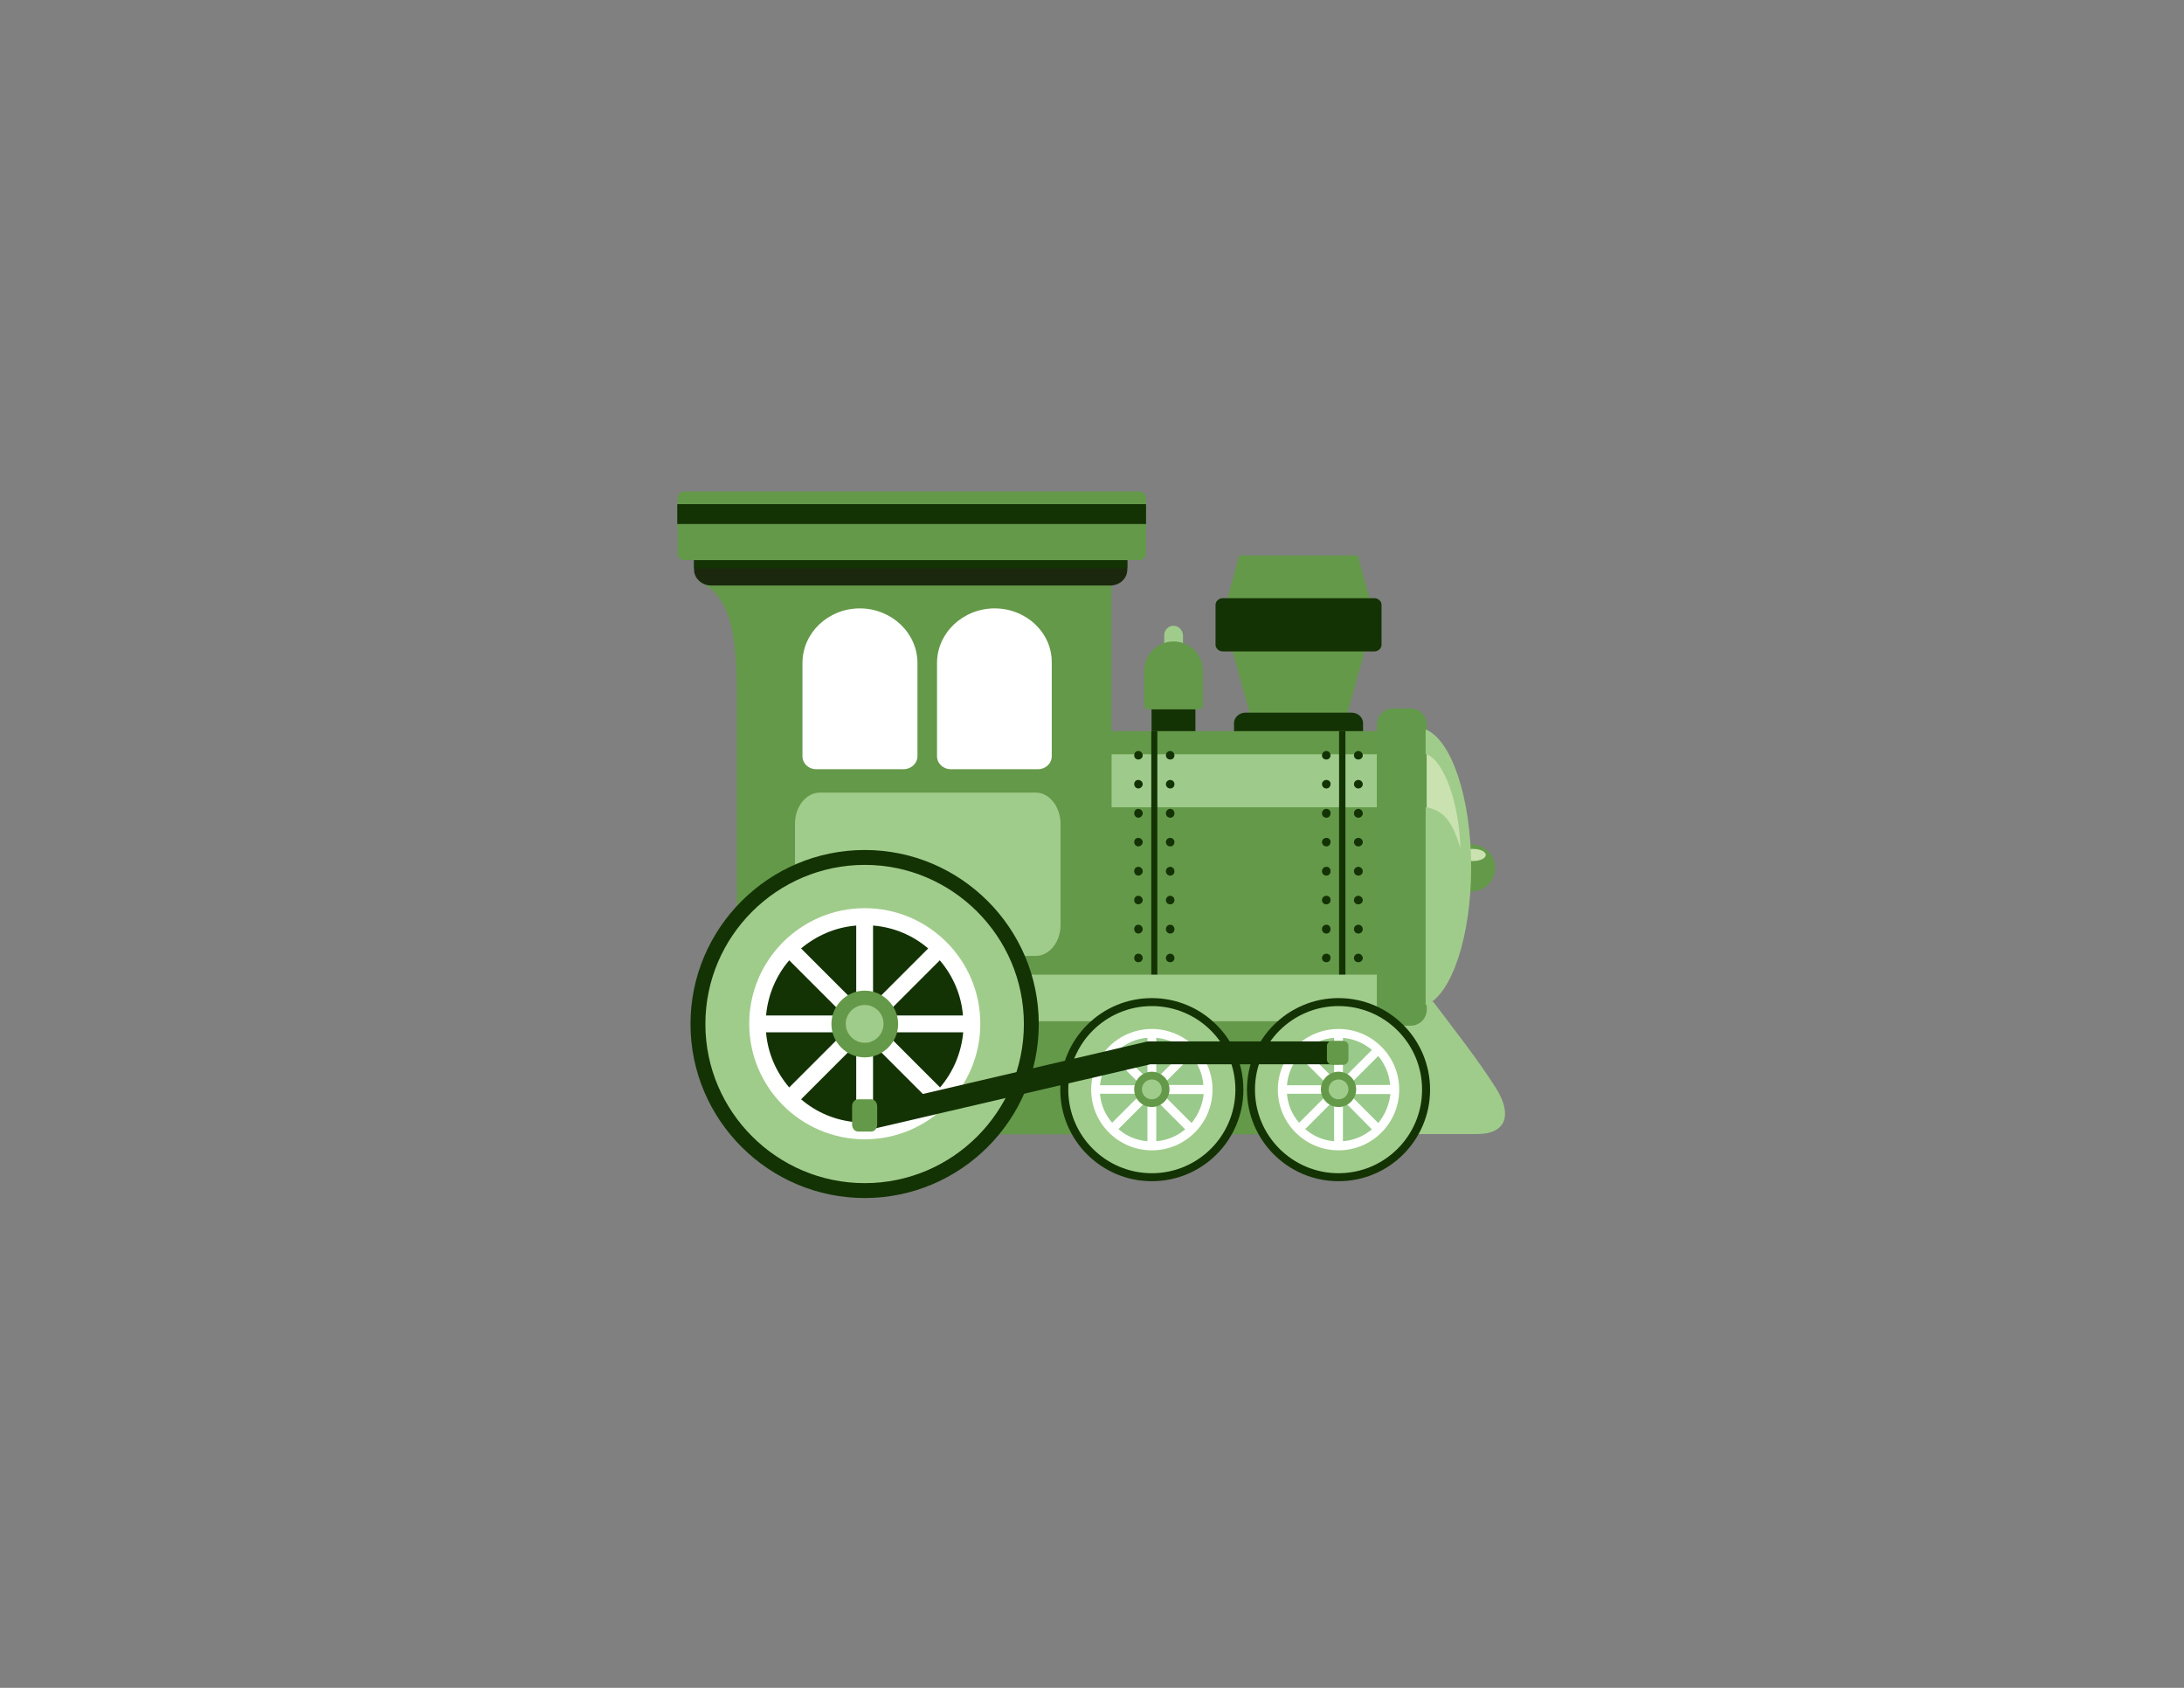 <?xml version="1.0" encoding="utf-8"?>
<!-- Generator: Adobe Illustrator 26.0.3, SVG Export Plug-In . SVG Version: 6.00 Build 0)  -->
<svg version="1.1" id="Layer_1" xmlns="http://www.w3.org/2000/svg" xmlns:xlink="http://www.w3.org/1999/xlink" x="0px" y="0px"
	 viewBox="0 0 792 612" style="enable-background:new 0 0 792 612;" xml:space="preserve">
<rect x="0" y="0" width="792" height="612" fill="#808080" stroke="none"/>
<style type="text/css">
	.st0{fill-rule:evenodd;clip-rule:evenodd;fill:#A0CC8B;}
	.st1{fill-rule:evenodd;clip-rule:evenodd;fill:#143304;}
	.st2{fill-rule:evenodd;clip-rule:evenodd;fill:#649949;}
	.st3{fill-rule:evenodd;clip-rule:evenodd;fill:#9ECB8B;}
	.st4{fill-rule:evenodd;clip-rule:evenodd;fill:url(#SVGID_1_);}
	.st5{fill-rule:evenodd;clip-rule:evenodd;fill:#FFFFFF;}
	.st6{fill-rule:evenodd;clip-rule:evenodd;fill:#99CA8B;}
	.st7{fill-rule:evenodd;clip-rule:evenodd;fill:#CAE2B0;}
	.st8{fill-rule:evenodd;clip-rule:evenodd;fill:#62994A;}
	.st9{fill-rule:evenodd;clip-rule:evenodd;fill:#1B280E;}
	.st10{fill-rule:evenodd;clip-rule:evenodd;fill:#133305;}
	.st11{fill:#143304;}
</style>
<g>
	<path class="st0" d="M425.6,226.9L425.6,226.9c-1.9,0-3.4,1.5-3.4,3.4v10.9c0,1.8,1.5,3.4,3.4,3.4l0,0c1.8,0,3.4-1.5,3.4-3.4v-10.9
		C428.9,228.5,427.4,226.9,425.6,226.9z"/>
	<rect x="417.6" y="257" class="st1" width="15.9" height="11.4"/>
	<path class="st2" d="M425.7,232.6h-0.2c-5.8,0-10.6,4.8-10.6,10.6v12.6c0,0.8,0.6,1.4,1.4,1.4h18.5c0.8,0,1.4-0.6,1.4-1.4v-12.6
		C436.2,237.4,431.5,232.6,425.7,232.6z"/>
	<g>
		<polygon class="st2" points="492.4,201.4 497,218.2 471.2,218.2 470.5,218.2 444.8,218.2 449.4,201.4 		"/>
		<polygon class="st2" points="488.3,259.8 495.1,235.1 471.2,235.1 470.6,235.1 446.7,235.1 453.5,259.8 470.9,259.1 		"/>
		<path class="st1" d="M494.3,266h-46.8v-3.8c0-2.1,1.9-3.8,4.2-3.8h38.4c2.3,0,4.2,1.7,4.2,3.8V266z"/>
		<path class="st1" d="M498.4,216.9h-55c-1.4,0-2.6,1.1-2.6,2.4v14.5c0,1.3,1.2,2.4,2.6,2.4h55c1.4,0,2.6-1.1,2.6-2.4v-14.5
			C501,218,499.8,216.9,498.4,216.9z"/>
	</g>
	<rect x="402.6" y="265.1" class="st2" width="109.8" height="91"/>
	<rect x="398" y="273.5" class="st3" width="121.3" height="19.2"/>
	<path class="st1" d="M492.6,282.8c-0.9,0-1.6,0.7-1.6,1.5c0,0.9,0.7,1.6,1.6,1.6s1.6-0.7,1.6-1.6
		C494.2,283.5,493.4,282.8,492.6,282.8L492.6,282.8z M487.9,265.1h-2.3v91h2.3V265.1L487.9,265.1z M419.7,265.1h-2.2v91h2.2V265.1
		L419.7,265.1z M492.6,345.8c-0.9,0-1.6,0.7-1.6,1.6c0,0.9,0.7,1.5,1.6,1.5s1.6-0.7,1.6-1.5C494.2,346.5,493.4,345.8,492.6,345.8
		L492.6,345.8z M492.6,272.3c-0.9,0-1.6,0.7-1.6,1.6s0.7,1.5,1.6,1.5s1.6-0.7,1.6-1.5S493.4,272.3,492.6,272.3L492.6,272.3z
		 M481,345.8c-0.9,0-1.6,0.7-1.6,1.6c0,0.9,0.7,1.5,1.6,1.5c0.9,0,1.5-0.7,1.5-1.5C482.6,346.5,481.9,345.8,481,345.8L481,345.8z
		 M481,272.3c-0.9,0-1.6,0.7-1.6,1.6s0.7,1.5,1.6,1.5c0.9,0,1.5-0.7,1.5-1.5S481.9,272.3,481,272.3L481,272.3z M424.4,345.8
		c-0.9,0-1.6,0.7-1.6,1.6c0,0.9,0.7,1.5,1.6,1.5s1.5-0.7,1.5-1.5C425.9,346.5,425.2,345.8,424.4,345.8L424.4,345.8z M424.4,272.3
		c-0.9,0-1.6,0.7-1.6,1.6s0.7,1.5,1.6,1.5s1.5-0.7,1.5-1.5S425.2,272.3,424.4,272.3L424.4,272.3z M412.8,345.8
		c-0.9,0-1.5,0.7-1.5,1.6c0,0.9,0.7,1.5,1.5,1.5c0.9,0,1.6-0.7,1.6-1.5C414.4,346.5,413.7,345.8,412.8,345.8L412.8,345.8z
		 M412.8,272.3c-0.9,0-1.5,0.7-1.5,1.6s0.7,1.5,1.5,1.5c0.9,0,1.6-0.7,1.6-1.5S413.7,272.3,412.8,272.3L412.8,272.3z M412.8,335.3
		c-0.9,0-1.5,0.7-1.5,1.6s0.7,1.6,1.5,1.6s1.6-0.7,1.6-1.6S413.6,335.3,412.8,335.3L412.8,335.3z M412.8,324.8
		c-0.9,0-1.5,0.7-1.5,1.6c0,0.9,0.7,1.5,1.5,1.5s1.6-0.7,1.6-1.5C414.4,325.5,413.6,324.8,412.8,324.8L412.8,324.8z M412.8,314.3
		c-0.9,0-1.5,0.7-1.5,1.6c0,0.9,0.7,1.6,1.5,1.6s1.6-0.7,1.6-1.6C414.4,315,413.6,314.3,412.8,314.3L412.8,314.3z M412.8,303.8
		c-0.9,0-1.5,0.7-1.5,1.5c0,0.9,0.7,1.6,1.5,1.6s1.6-0.7,1.6-1.6C414.4,304.5,413.6,303.8,412.8,303.8L412.8,303.8z M412.8,293.3
		c-0.9,0-1.5,0.7-1.5,1.6c0,0.9,0.7,1.6,1.5,1.6s1.6-0.7,1.6-1.6C414.4,294,413.6,293.3,412.8,293.3L412.8,293.3z M412.8,282.8
		c-0.9,0-1.5,0.7-1.5,1.5c0,0.9,0.7,1.6,1.5,1.6s1.6-0.7,1.6-1.6C414.4,283.5,413.6,282.8,412.8,282.8L412.8,282.8z M424.4,335.3
		c-0.9,0-1.6,0.7-1.6,1.6s0.7,1.6,1.6,1.6s1.5-0.7,1.5-1.6S425.2,335.3,424.4,335.3L424.4,335.3z M424.4,324.8
		c-0.9,0-1.6,0.7-1.6,1.6c0,0.9,0.7,1.5,1.6,1.5s1.5-0.7,1.5-1.5C425.9,325.5,425.2,324.8,424.4,324.8L424.4,324.8z M424.4,314.3
		c-0.9,0-1.6,0.7-1.6,1.6c0,0.9,0.7,1.6,1.6,1.6s1.5-0.7,1.5-1.6C425.9,315,425.2,314.3,424.4,314.3L424.4,314.3z M424.4,303.8
		c-0.9,0-1.6,0.7-1.6,1.5c0,0.9,0.7,1.6,1.6,1.6s1.5-0.7,1.5-1.6C425.9,304.5,425.2,303.8,424.4,303.8L424.4,303.8z M424.4,293.3
		c-0.9,0-1.6,0.7-1.6,1.6c0,0.9,0.7,1.6,1.6,1.6s1.5-0.7,1.5-1.6C425.9,294,425.2,293.3,424.4,293.3L424.4,293.3z M424.4,282.8
		c-0.9,0-1.6,0.7-1.6,1.5c0,0.9,0.7,1.6,1.6,1.6s1.5-0.7,1.5-1.6C425.9,283.5,425.2,282.8,424.4,282.8L424.4,282.8z M481,335.3
		c-0.9,0-1.6,0.7-1.6,1.6s0.7,1.6,1.6,1.6c0.9,0,1.5-0.7,1.5-1.6S481.9,335.3,481,335.3L481,335.3z M481,324.8
		c-0.9,0-1.6,0.7-1.6,1.6c0,0.9,0.7,1.5,1.6,1.5c0.9,0,1.5-0.7,1.5-1.5C482.6,325.5,481.9,324.8,481,324.8L481,324.8z M481,314.3
		c-0.9,0-1.6,0.7-1.6,1.6c0,0.9,0.7,1.6,1.6,1.6c0.9,0,1.5-0.7,1.5-1.6C482.6,315,481.9,314.3,481,314.3L481,314.3z M481,303.8
		c-0.9,0-1.6,0.7-1.6,1.5c0,0.9,0.7,1.6,1.6,1.6c0.9,0,1.5-0.7,1.5-1.6C482.6,304.5,481.9,303.8,481,303.8L481,303.8z M481,293.3
		c-0.9,0-1.6,0.7-1.6,1.6c0,0.9,0.7,1.6,1.6,1.6c0.9,0,1.5-0.7,1.5-1.6C482.6,294,481.9,293.3,481,293.3L481,293.3z M481,282.8
		c-0.9,0-1.6,0.7-1.6,1.5c0,0.9,0.7,1.6,1.6,1.6c0.9,0,1.5-0.7,1.5-1.6C482.6,283.5,481.9,282.8,481,282.8L481,282.8z M492.6,335.3
		c-0.9,0-1.6,0.7-1.6,1.6s0.7,1.6,1.6,1.6s1.6-0.7,1.6-1.6S493.4,335.3,492.6,335.3L492.6,335.3z M492.6,324.8
		c-0.9,0-1.6,0.7-1.6,1.6c0,0.9,0.7,1.5,1.6,1.5s1.6-0.7,1.6-1.5C494.2,325.5,493.4,324.8,492.6,324.8L492.6,324.8z M492.6,314.3
		c-0.9,0-1.6,0.7-1.6,1.6c0,0.9,0.7,1.6,1.6,1.6s1.6-0.7,1.6-1.6C494.2,315,493.4,314.3,492.6,314.3L492.6,314.3z M492.6,303.8
		c-0.9,0-1.6,0.7-1.6,1.5c0,0.9,0.7,1.6,1.6,1.6s1.6-0.7,1.6-1.6C494.2,304.5,493.4,303.8,492.6,303.8L492.6,303.8z M492.6,293.3
		c-0.9,0-1.6,0.7-1.6,1.6c0,0.9,0.7,1.6,1.6,1.6s1.6-0.7,1.6-1.6C494.2,294,493.4,293.3,492.6,293.3z"/>
	<path class="st2" d="M403.1,210.8h-150c15,5.9,14.1,28.1,14.1,52.7v98.9h135.9V210.8z"/>
	<path class="st0" d="M519.7,363.2c7.8,10.3,15.8,20.4,22.7,31.2c6,9.4,4.2,16.8-6.8,16.8h-56.8v-48H519.7z"/>
	<rect x="275.1" y="353.4" class="st0" width="228" height="19.9"/>
	<linearGradient id="SVGID_1_" gradientUnits="userSpaceOnUse" x1="508.401" y1="296.129" x2="508.401" y2="332.949">
		<stop  offset="0" style="stop-color:#62994A"/>
		<stop  offset="1" style="stop-color:#62994A"/>
	</linearGradient>
	<path class="st4" d="M511.6,256.9h-6.5c-3.2,0-5.8,2.6-5.8,5.8v1.4v100.6v1.4c0,3.2,2.6,5.8,5.8,5.8h6.5c3.2,0,5.8-2.6,5.8-5.8
		v-102l0,0v-1.4C517.4,259.5,514.8,256.9,511.6,256.9z"/>
	<rect x="313.8" y="370.3" class="st2" width="189.3" height="41"/>
	<g>
		<circle class="st1" cx="417.7" cy="395.1" r="33.2"/>
		<circle class="st0" cx="417.7" cy="395.1" r="30.3"/>
		<circle class="st5" cx="417.7" cy="395.1" r="22"/>
		<path class="st6" d="M416.1,376.3c-4,0.3-7.6,1.9-10.5,4.4l10.5,10.5V376.3L416.1,376.3z M403.3,383l10.5,10.5h-14.9
			C399.3,389.5,400.9,385.8,403.3,383L403.3,383z M398.9,396.6c0.3,4,1.9,7.6,4.4,10.5l10.5-10.5H398.9L398.9,396.6z M405.6,409.4
			l10.5-10.5v14.9C412.1,413.5,408.4,411.9,405.6,409.4L405.6,409.4z M419.3,413.8c4-0.3,7.6-1.9,10.5-4.3l-10.5-10.5V413.8
			L419.3,413.8z M432.1,407.2l-10.5-10.5h14.9C436.1,400.6,434.5,404.3,432.1,407.2L432.1,407.2z M436.4,393.4
			c-0.3-4-1.9-7.6-4.3-10.5l-10.5,10.5H436.4L436.4,393.4z M429.8,380.7l-10.5,10.5v-14.9C423.3,376.7,426.9,378.2,429.8,380.7z"/>
		<path class="st2" d="M417.7,401.4c3.5,0,6.4-2.9,6.4-6.4c0-3.5-2.9-6.4-6.4-6.4c-3.5,0-6.4,2.9-6.4,6.4
			C411.3,398.6,414.2,401.4,417.7,401.4z"/>
		<path class="st0" d="M417.7,398.6c2,0,3.6-1.6,3.6-3.6c0-2-1.6-3.6-3.6-3.6c-2,0-3.6,1.6-3.6,3.6
			C414.1,397,415.7,398.6,417.7,398.6z"/>
	</g>
	<g>
		<circle class="st1" cx="485.4" cy="395.1" r="33.2"/>
		<circle class="st0" cx="485.4" cy="395.1" r="30.3"/>
		<circle class="st5" cx="485.4" cy="395.1" r="22"/>
		<path class="st6" d="M483.8,376.3c-4,0.3-7.6,1.9-10.5,4.4l10.5,10.5V376.3L483.8,376.3z M471.1,383l10.5,10.5h-14.9
			C467,389.5,468.6,385.8,471.1,383L471.1,383z M466.7,396.6c0.3,4,1.9,7.6,4.4,10.5l10.5-10.5H466.7L466.7,396.6z M473.3,409.4
			l10.5-10.5v14.9C479.8,413.5,476.2,411.9,473.3,409.4L473.3,409.4z M487,413.8c4-0.3,7.6-1.9,10.5-4.3L487,398.9V413.8L487,413.8z
			 M499.8,407.2l-10.5-10.5h14.9C503.8,400.6,502.2,404.3,499.8,407.2L499.8,407.2z M504.1,393.4c-0.3-4-1.9-7.6-4.3-10.5
			l-10.5,10.5H504.1L504.1,393.4z M497.5,380.7L487,391.2v-14.9C491,376.7,494.6,378.2,497.5,380.7z"/>
		<path class="st2" d="M485.4,401.4c3.5,0,6.4-2.9,6.4-6.4c0-3.5-2.9-6.4-6.4-6.4c-3.5,0-6.4,2.9-6.4,6.4
			C479,398.6,481.9,401.4,485.4,401.4z"/>
		<path class="st0" d="M485.4,398.6c2,0,3.6-1.6,3.6-3.6c0-2-1.6-3.6-3.6-3.6c-2,0-3.6,1.6-3.6,3.6
			C481.8,397,483.4,398.6,485.4,398.6z"/>
	</g>
	<circle class="st2" cx="533.7" cy="314.7" r="8.5"/>
	<ellipse class="st7" cx="534.2" cy="310" rx="4.6" ry="2.2"/>
	<path class="st0" d="M517,364.5c9.3-3.7,16.5-24.7,16.5-50c0-25.3-7.2-46.3-16.5-50V364.5z"/>
	<rect x="499.4" y="273.5" class="st8" width="18" height="19.2"/>
	<path class="st7" d="M517.4,273.5v19.2c5.2,1.2,8.9,3.6,12.2,14.9C529.1,290.8,523.6,276,517.4,273.5z"/>
	<path class="st9" d="M408.8,200.9H251.7v5.7c0,3.1,2.8,5.7,6.2,5.7h144.7c3.5,0,6.2-2.6,6.2-5.7V200.9z"/>
	<rect x="251.7" y="200.9" class="st10" width="157.1" height="5.2"/>
	<path class="st2" d="M413.3,178.2H248c-1.3,0-2.3,1.2-2.3,2.6v19.7c0,1.4,1.1,2.6,2.3,2.6h165.3c1.3,0,2.3-1.2,2.3-2.6v-19.7
		C415.6,179.4,414.5,178.2,413.3,178.2z"/>
	<path class="st0" d="M375.6,287.4h-78.3c-4.9,0-9,5-9,11.2v36.8c0,6.2,4,11.2,9,11.2h78.3c4.9,0,9-5,9-11.2v-36.8
		C384.5,292.4,380.5,287.4,375.6,287.4z"/>
	<g>
		<path class="st1" d="M313.6,434.4c34.7,0,63.1-28.3,63.1-63.1s-28.4-63.1-63.1-63.1c-34.8,0-63.2,28.3-63.2,63.1
			S278.8,434.4,313.6,434.4z"/>
		<path class="st0" d="M313.6,429c31.8,0,57.7-25.9,57.7-57.7s-26-57.7-57.7-57.7c-31.8,0-57.8,25.9-57.8,57.7S281.8,429,313.6,429z
			"/>
		<path class="st5" d="M313.6,413.1c23.1,0,41.9-18.8,41.9-41.9s-18.8-41.9-41.9-41.9c-23.1,0-41.9,18.8-41.9,41.9
			S290.5,413.1,313.6,413.1z"/>
		<path class="st1" d="M310.5,335.6c-7.6,0.6-14.5,3.7-20,8.3l20,20V335.6L310.5,335.6z M286.2,348.2l20,20h-28.4
			C278.5,360.6,281.5,353.7,286.2,348.2L286.2,348.2z M277.8,374.3c0.6,7.6,3.7,14.5,8.4,20l20-20H277.8L277.8,374.3z M290.5,398.6
			l20-20v28.3C302.9,406.3,296,403.3,290.5,398.6L290.5,398.6z M316.6,406.9c7.6-0.6,14.5-3.7,20-8.3l-20-20V406.9L316.6,406.9z
			 M340.9,394.3l-20-20h28.4C348.6,381.9,345.6,388.8,340.9,394.3L340.9,394.3z M349.2,368.2c-0.6-7.6-3.7-14.5-8.4-20l-20,20H349.2
			L349.2,368.2z M336.6,343.9l-20,20v-28.3C324.2,336.2,331.1,339.2,336.6,343.9z"/>
		<path class="st2" d="M313.6,383.4c6.6,0,12.1-5.5,12.1-12.1s-5.5-12.1-12.1-12.1c-6.7,0-12.1,5.5-12.1,12.1
			S306.9,383.4,313.6,383.4z"/>
		<path class="st0" d="M313.6,378.1c3.8,0,6.8-3.1,6.8-6.9c0-3.8-3.1-6.8-6.8-6.8c-3.8,0-6.9,3.1-6.9,6.8
			C306.7,375,309.8,378.1,313.6,378.1z"/>
	</g>
	<polygon class="st11" points="485.7,377.6 416.8,377.6 416.3,377.6 415.8,377.7 314.4,401.4 316.3,409.4 417.2,385.9 485.7,385.9 	
		"/>
	<path class="st5" d="M360.7,220.6L360.7,220.6c-11.5,0-20.9,8.9-20.9,19.8v33.8c0,2.6,2.2,4.7,4.9,4.7h31.8c2.7,0,4.9-2.1,4.9-4.7
		v-33.8C381.6,229.5,372.2,220.6,360.7,220.6L360.7,220.6z M311.8,220.6L311.8,220.6c11.5,0,20.9,8.9,20.9,19.8v33.8
		c0,2.6-2.3,4.7-5,4.7h-31.8c-2.7,0-4.9-2.1-4.9-4.7v-33.8C291,229.5,300.3,220.6,311.8,220.6z"/>
	<rect x="245.6" y="182.8" class="st1" width="170" height="7.2"/>
	<path class="st2" d="M487.1,377.4h-4c-1,0-1.9,0.8-1.9,1.8v5c0,1,0.9,1.9,1.9,1.9h4c1,0,1.9-0.9,1.9-1.9v-5
		C489,378.2,488.2,377.4,487.1,377.4z"/>
	<path class="st2" d="M315.9,398.6h-4.7c-1.2,0-2.2,1.1-2.2,2.5v6.7c0,1.4,1,2.5,2.2,2.5h4.7c1.2,0,2.2-1.1,2.2-2.5v-6.7
		C318.1,399.7,317.1,398.6,315.9,398.6z"/>
</g>
</svg>
